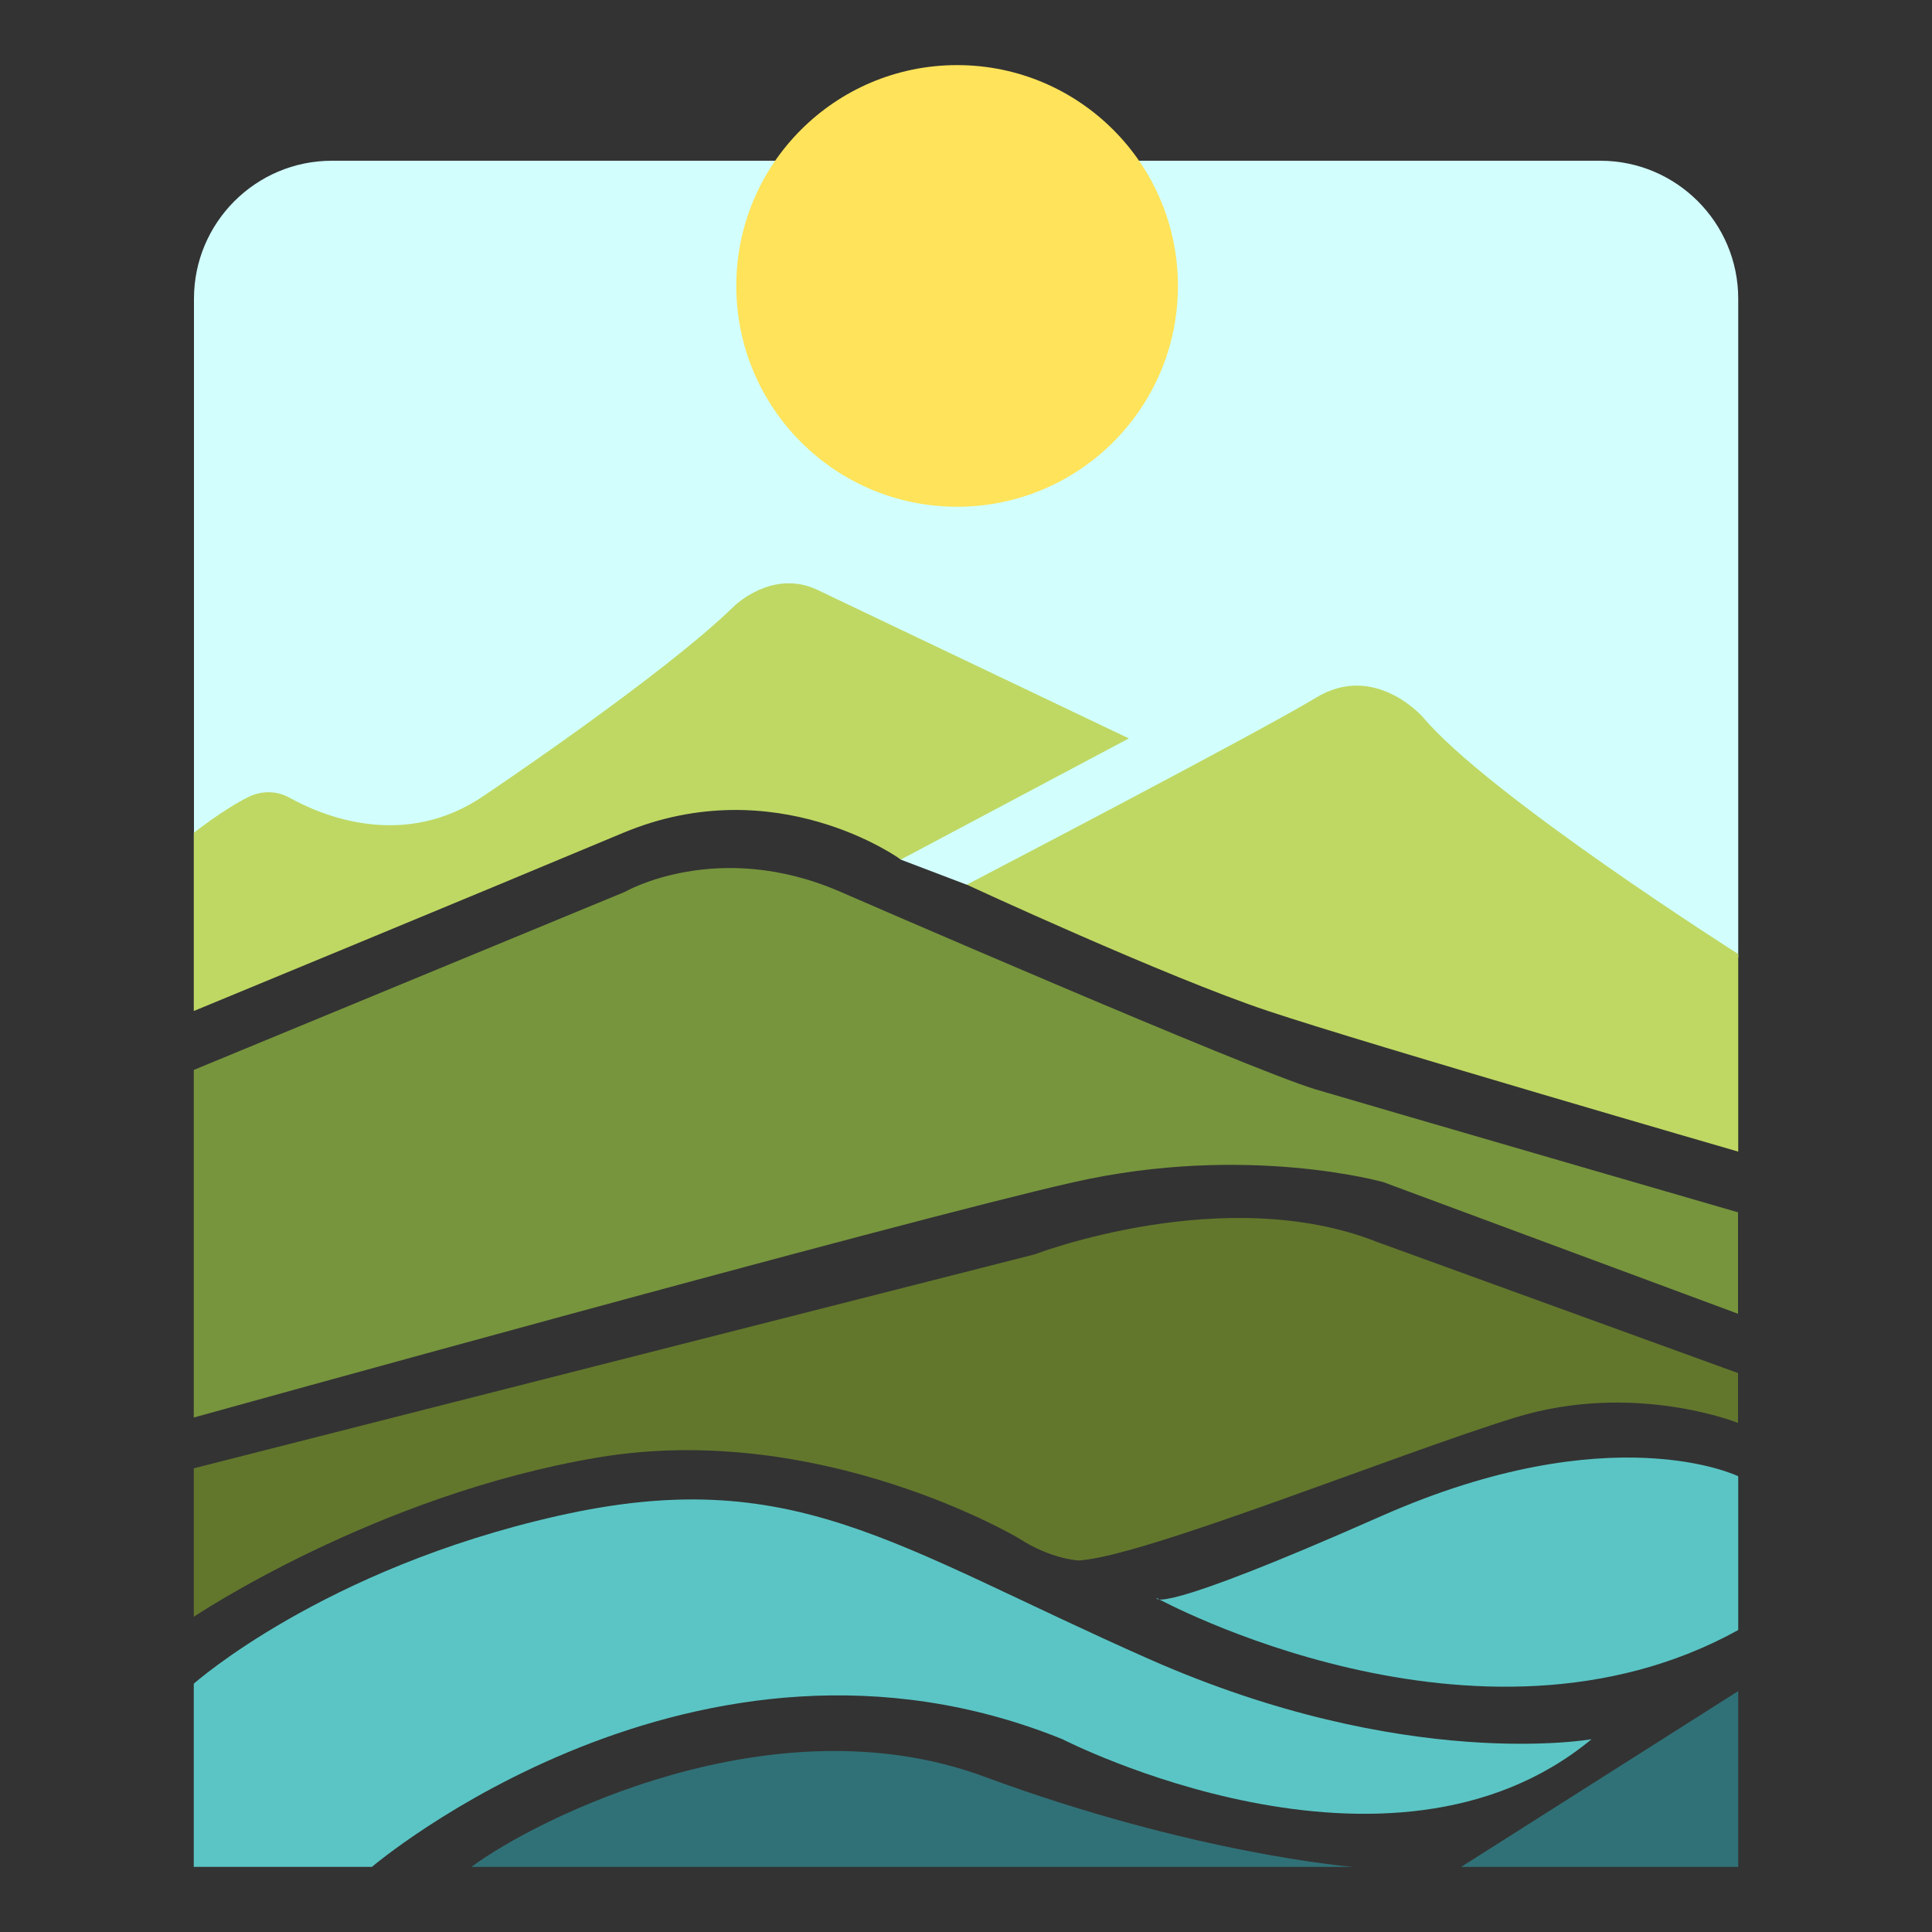 <svg viewBox="0 0 100 100" version="1.1" xmlns="http://www.w3.org/2000/svg" id="Layer_1">
  
  <rect x="0" y="0" width="100" height="100" fill="#333333" stroke="none"/>
  
  <defs>
    <style>
      .st0 {
        fill: #bfd863;
      }

      .st1 {
        fill: #307177;
      }

      .st2 {
        fill: #77953d;
      }

      .st3 {
        fill: #d2fffe;
      }

      .st4 {
        fill: #62772c;
      }

      .st5 {
        fill: #5bc5c5;
      }

      .st6 {
        fill: #ffe35a;
      }
    </style>
  </defs>
  <g>
    <path d="M89.97,49.56l-39.94-3.77-3.39-1.29-7.96-6.55-28.64,9.73V15.46c0-3.94,3.2-7.14,7.14-7.14h65.65c3.94,0,7.14,3.2,7.14,7.14v34.09Z" class="st3"></path>
    <path d="M10.03,87.14v9.49h9.22s16.77-14.29,35.74-6.61c0,0,16.9,8.69,27.39,0,0,0-9.62,1.73-22.91-4.15-13.29-5.88-18.44-10.15-30.59-7.41-12.16,2.74-18.84,8.68-18.84,8.68Z" class="st5"></path>
    <path d="M24.4,96.63h45.63s-8.21-.65-19.11-4.68c-10.9-4.02-23.18,2.2-26.52,4.68Z" class="st1"></path>
    <polygon points="89.97 87.53 89.97 96.63 75.63 96.63 89.97 87.53" class="st1"></polygon>
    <path d="M89.97,84.38v-7.97s-6.54-3.21-18.47,2.06c-11.93,5.28-11.64,4.24-11.64,4.24,0,0,16.63,9.12,30.11,1.66Z" class="st5"></path>
    <path d="M10.03,83.69v-7.69l43.51-11.07s9.86-3.79,17.78-.63l18.64,6.77v2.58s-5.39-2.17-11.53-.28c-6.14,1.89-19.27,7.22-22.6,7.4,0,0-1.43-.06-3.1-1.15,0,0-10.27-6.12-21.79-4.18-11.53,1.94-20.92,8.25-20.92,8.25Z" class="st4"></path>
    <path d="M10.03,73.37v-17.99l22.32-9.22s4.79-2.77,11.15,0c0,0,21.2,9.22,24.61,10.23s21.85,6.36,21.85,6.36v5.25l-18.35-6.81s-7.1-2.02-16.04,0-45.54,12.18-45.54,12.18Z" class="st2"></path>
    <path d="M10.03,52.33v-9.22s1.49-1.19,2.83-1.86c.67-.33,1.46-.33,2.11.03,1.7.95,5.96,2.74,10.1-.11,0,0,9.22-6.18,12.9-9.77,0,0,2.03-2.03,4.42-.83l16.04,7.65-11.8,6.27s-6.45-4.7-14.38-1.38-22.22,9.22-22.22,9.22Z" class="st0"></path>
    <path d="M89.97,59.61v-10.23s-12.91-8.2-16.32-12.26c0,0-2.49-2.86-5.53-1.01-3.04,1.84-18.08,9.68-18.08,9.68,0,0,10.34,4.79,15.6,6.54,5.25,1.75,24.34,7.28,24.34,7.28Z" class="st0"></path>
  </g>
  <circle r="11.43" cy="14.8" cx="49.54" class="st6"></circle>
</svg>